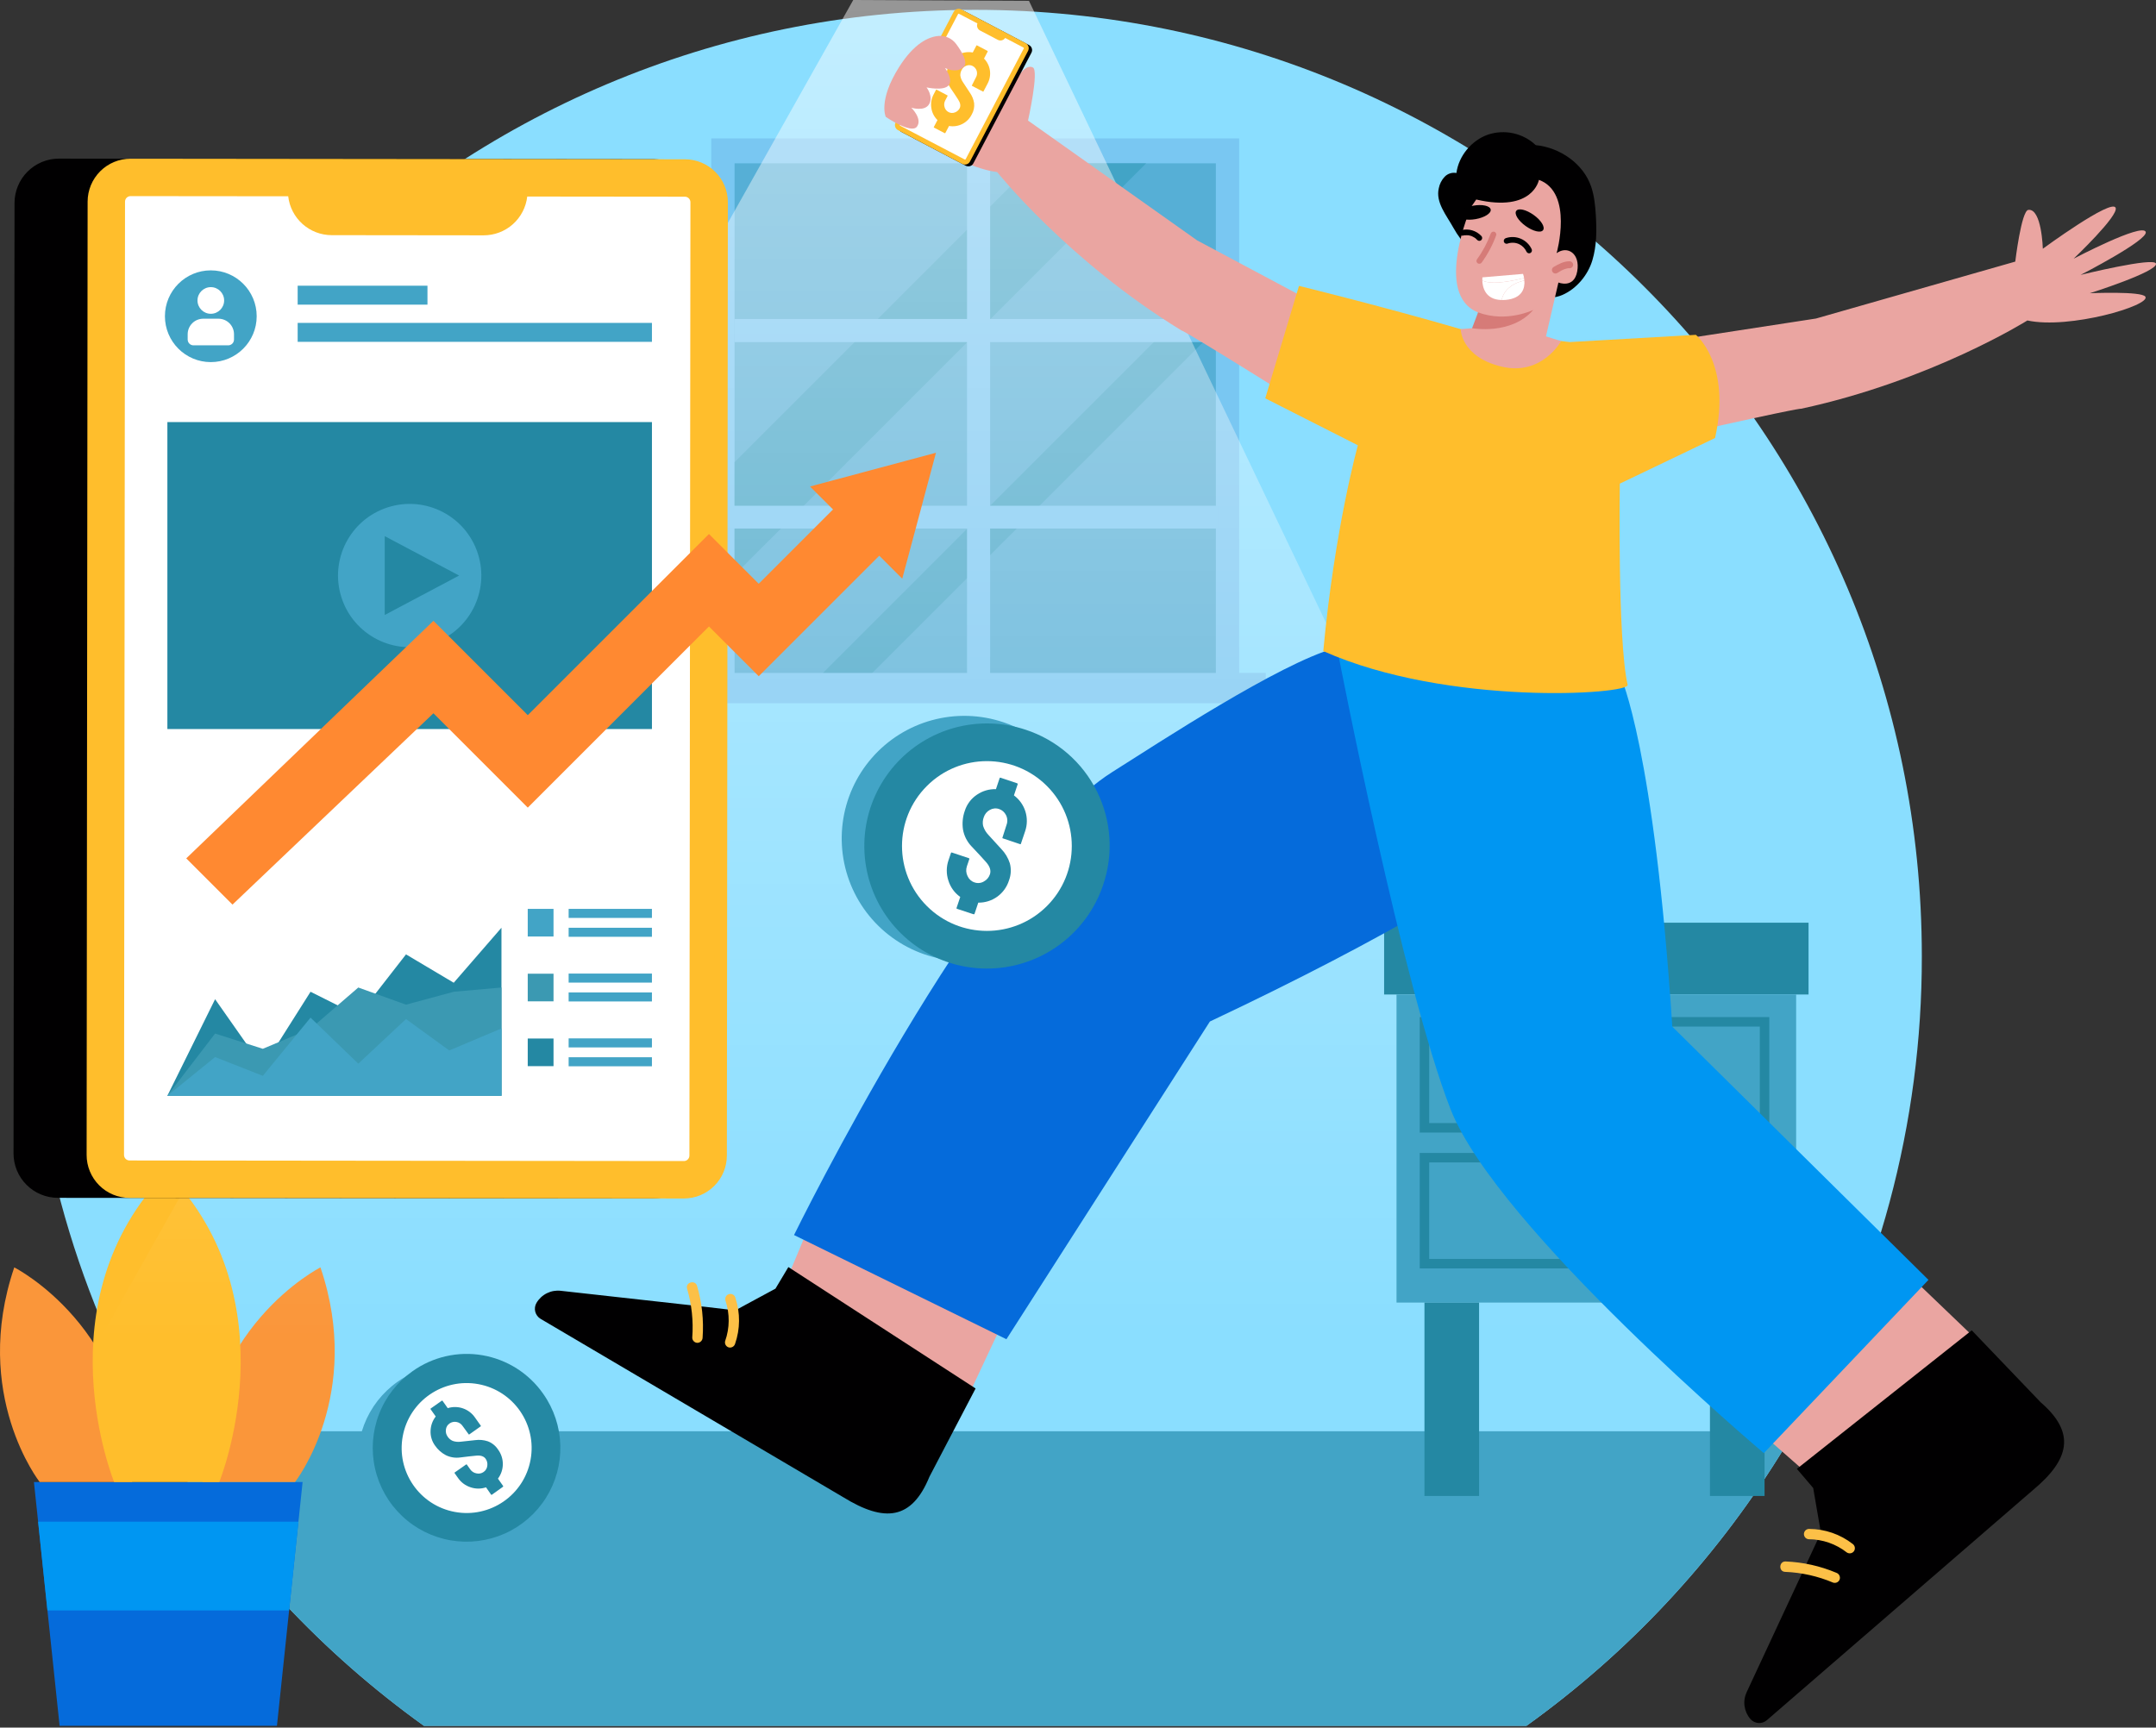 <svg width="282" height="226" viewBox="0 0 282 226" fill="none" xmlns="http://www.w3.org/2000/svg">
<rect x="0" y="0" width="282" height="226" fill="#333333" stroke="none"/>
<path d="M251.371 125.103C251.405 146.926 245.644 168.366 234.677 187.232C234.045 188.32 233.397 189.398 232.732 190.464C224.124 204.28 212.889 216.273 199.663 225.762H55.446C42.221 216.273 30.986 204.28 22.378 190.464C21.713 189.398 21.064 188.32 20.433 187.232C9.466 168.366 3.705 146.926 3.738 125.103C3.738 56.722 59.173 1.287 127.555 1.287C195.936 1.287 251.371 56.718 251.371 125.103Z" fill="#8ADEFF"/>
<path d="M234.674 187.232C234.042 188.32 233.394 189.398 232.729 190.464C224.121 204.28 212.886 216.273 199.66 225.762H55.444C42.218 216.273 30.983 204.28 22.375 190.464C21.71 189.398 21.061 188.32 20.43 187.232H234.674Z" fill="#42A4C6"/>
<path d="M39.58 193.875L39.035 199.06L37.815 210.672L36.224 225.766H7.796L6.206 210.672L4.986 199.06L4.438 193.875H39.58Z" fill="#056BDB"/>
<path d="M39.034 199.061L37.813 210.672H6.205L4.984 199.061H39.034Z" fill="#0096F2"/>
<path d="M5.191 193.875C5.191 193.875 -3.782 182.43 1.866 165.795C1.866 165.795 17.594 173.761 17.286 193.875H5.191Z" fill="#FA963A"/>
<path d="M38.589 193.875C38.589 193.875 47.562 182.43 41.916 165.795C41.916 165.795 26.188 173.761 26.497 193.875H38.589Z" fill="#FA963A"/>
<path d="M21.804 153.312C5.27 170.257 14.93 193.875 14.93 193.875H28.678C28.678 193.875 38.34 170.257 21.804 153.312Z" fill="#FFBE2C"/>
<path d="M162.078 18.106H93.029V89.544H162.078V18.106Z" fill="#79C7F2"/>
<path d="M159.031 21.364H96.082V89.544H159.031V21.364Z" fill="#56AFD6"/>
<path d="M149.915 21.364L96.082 75.2V60.456L135.172 21.364H149.915Z" fill="#42A4C6"/>
<path d="M159.031 36.634V43.095L112.582 89.544H106.121L159.031 36.634Z" fill="#42A4C6"/>
<path d="M159.03 41.73V44.75H129.506V89.469H126.485V44.75H96.082V41.73H126.485V21.29H129.506V41.73H159.03Z" fill="#79C7F2"/>
<path d="M159.339 66.161H95.762V69.141H159.339V66.161Z" fill="#79C7F2"/>
<path d="M165.557 88.031H89.551V91.992H165.557V88.031Z" fill="#79C7F2"/>
<path opacity="0.5" d="M134.589 0.115L217.805 174.357H13.537L111.601 0.002L134.589 0.115Z" fill="url(#paint0_linear_716_1922)"/>
<path d="M236.554 120.705H181.039V130.096H236.554V120.705Z" fill="#2488A3"/>
<path d="M234.931 130.096H182.662V170.399H234.931V130.096Z" fill="#42A4C6"/>
<path d="M230.801 133.672H186.316V147.537H230.801V133.672Z" stroke="#2488A3" stroke-width="1.241" stroke-miterlimit="10"/>
<path d="M208.948 142.919C210.255 142.707 211.142 141.476 210.93 140.17C210.718 138.863 209.487 137.976 208.18 138.188C206.874 138.4 205.986 139.631 206.198 140.938C206.411 142.244 207.642 143.131 208.948 142.919Z" fill="#2488A3"/>
<path d="M230.801 151.445H186.316V165.31H230.801V151.445Z" stroke="#2488A3" stroke-width="1.241" stroke-miterlimit="10"/>
<path d="M210.775 159.259C211.282 158.036 210.701 156.635 209.478 156.128C208.255 155.622 206.853 156.202 206.347 157.425C205.84 158.648 206.421 160.05 207.644 160.556C208.867 161.063 210.269 160.482 210.775 159.259Z" fill="#2488A3"/>
<path d="M193.46 170.398H186.316V195.698H193.46V170.398Z" fill="#2488A3"/>
<path d="M230.801 170.398H223.658V195.698H230.801V170.398Z" fill="#2488A3"/>
<path d="M236.28 192.677L230.365 187.479L249.337 166.443L258.63 175.346L254.741 180.249L240.418 192.638L236.28 192.677Z" fill="#EAA5A1"/>
<path d="M228.946 224.872C229.077 225.024 229.237 225.149 229.417 225.239C229.596 225.329 229.791 225.383 229.991 225.398C230.192 225.412 230.393 225.387 230.583 225.324C230.774 225.26 230.95 225.16 231.101 225.028L265.859 194.966C270.723 190.931 271.54 187.44 266.91 183.438L257.9 174.028L235.029 192.151L237.163 194.654L237.579 197.084L237.908 198.99L238.17 200.513L237.633 201.667L236.561 203.965L235.12 207.062L228.458 221.367C228.192 221.936 228.097 222.57 228.183 223.192C228.27 223.814 228.535 224.398 228.946 224.872Z" fill="#010001"/>
<path d="M241.561 203.088C240.141 201.975 238.391 201.366 236.588 201.358C236.499 201.353 236.412 201.331 236.332 201.292C236.252 201.254 236.18 201.2 236.121 201.134C236.062 201.067 236.016 200.99 235.987 200.906C235.958 200.822 235.945 200.734 235.95 200.645C235.955 200.556 235.978 200.469 236.016 200.389C236.055 200.309 236.109 200.238 236.175 200.179C236.241 200.119 236.319 200.074 236.402 200.044C236.486 200.015 236.575 200.003 236.664 200.008C238.712 200.023 240.699 200.711 242.319 201.966C242.465 202.069 242.565 202.224 242.6 202.399C242.634 202.574 242.6 202.755 242.505 202.906C242.403 203.054 242.247 203.157 242.07 203.191C241.893 203.225 241.71 203.188 241.561 203.088Z" fill="#FCC047"/>
<path d="M233.558 204.266C235.845 204.359 238.096 204.862 240.204 205.752C240.371 205.813 240.508 205.936 240.587 206.095C240.666 206.255 240.681 206.439 240.627 206.609C240.569 206.778 240.446 206.917 240.286 206.997C240.126 207.076 239.941 207.09 239.771 207.034C237.777 206.189 235.646 205.712 233.482 205.626C232.603 205.583 232.683 204.227 233.558 204.266Z" fill="#FCC047"/>
<path d="M237.523 41.67L263.593 34.222C263.593 34.222 264.385 27.564 265.303 27.456C267.055 27.25 267.198 32.539 267.198 32.539C267.198 32.539 276.199 25.935 276.719 27.179C277.153 28.218 271.225 33.841 271.225 33.841C271.225 33.841 280.234 29.11 280.655 30.338C281.027 31.395 272.134 35.963 272.134 35.963C272.134 35.963 281.794 33.583 281.997 34.492C282.225 35.541 273.345 38.36 273.345 38.36C273.345 38.36 280.167 38.062 280.613 38.817C281.294 39.974 270.647 43.11 265.176 41.923C265.176 41.923 252.618 49.804 235.559 53.475C235.559 53.475 236.011 53.188 220.37 56.702L218.637 44.574L237.523 41.67Z" fill="#EAA5A1"/>
<path d="M156.589 31.452L134.464 15.771C134.464 15.771 135.926 9.227 135.096 8.822C133.511 8.046 131.622 12.989 131.622 12.989C131.622 12.989 125.322 3.773 124.417 4.774C123.663 5.61 127.39 12.882 127.39 12.882C127.39 12.882 122.086 7.271 121.28 8.289C120.587 9.166 125.829 14.582 125.829 14.582C125.829 14.582 119.97 10.782 119.491 11.574C118.933 12.488 123.901 16.441 123.901 16.441C123.901 16.441 117.566 13.898 116.895 14.463C115.868 15.327 124.873 21.818 130.427 22.511C130.427 22.511 139.663 34.111 154.536 43.231C154.536 43.231 154.207 42.811 167.797 51.312L173.454 40.444L156.589 31.452Z" fill="#EAA5A1"/>
<path d="M103.027 167.095L106.063 159.831L132.057 171.086L126.592 182.736L120.702 180.618L104.385 171.004L103.027 167.095Z" fill="#EAA5A1"/>
<path d="M158.25 133.631L131.637 175.192L103.857 161.565C103.857 161.565 128.195 111.925 145.472 101.001C151.571 97.148 167.31 86.815 174.639 84.773C177.82 83.887 207.16 86.828 207.16 86.828L211.554 100.126C211.554 100.126 205.813 111.187 158.25 133.631Z" fill="#056BDB"/>
<path d="M70.173 170.438C70.071 170.61 70.004 170.802 69.976 171C69.948 171.199 69.959 171.401 70.01 171.596C70.06 171.79 70.148 171.972 70.269 172.133C70.389 172.293 70.54 172.428 70.713 172.53L110.307 195.867C115.694 199.185 119.254 198.84 121.569 193.179L127.605 181.635L103.117 165.754L101.428 168.578L99.258 169.75L97.558 170.668L96.198 171.411L94.933 171.27L92.412 170.973L89.024 170.601L73.348 168.857C72.722 168.785 72.09 168.897 71.526 169.177C70.963 169.458 70.493 169.896 70.173 170.438Z" fill="#010001"/>
<path d="M218.733 134.303L252.24 167.428L230.705 190.093C230.705 190.093 195.849 160.686 189.75 145.149C183.467 129.142 175.055 85.659 175.055 85.659L177.028 79.846L211.986 88.54C211.986 88.54 216.357 97.818 218.733 134.303Z" fill="#0096F2"/>
<path d="M205.308 44.748L221.819 43.801C221.819 43.801 226.491 47.608 224.328 57.3L211.868 63.269C211.868 63.269 211.552 83.777 212.894 89.585C213.184 90.842 189.359 92.429 173.081 85.174C174.553 69.214 177.605 58.251 177.605 58.251L165.492 52.107L169.904 37.397C169.904 37.397 180.613 40.019 191.061 43.056L205.308 44.748Z" fill="#FFBE2C"/>
<path d="M204.373 38.577C203.888 38.791 203.367 38.908 202.838 38.922C194.903 39.108 191.047 31.253 191.047 31.253C190.692 30.786 190.372 30.294 190.09 29.78C189.161 28.108 187.751 26.468 188.193 24.608C188.303 24.051 188.567 23.536 188.957 23.122C189.153 22.919 189.396 22.768 189.665 22.682C189.933 22.596 190.219 22.578 190.497 22.63C190.786 20.4 192.49 18.357 194.614 17.614C195.684 17.255 196.831 17.194 197.934 17.435C199.036 17.677 200.052 18.213 200.874 18.986C204.042 19.302 207.096 21.402 208.12 24.411C208.519 25.591 208.649 26.843 208.727 28.086C208.855 30.092 208.854 32.142 208.274 34.064C207.694 35.987 206.215 37.769 204.373 38.577Z" fill="#010001"/>
<path d="M192.542 42.936L191.056 43.058C191.056 43.058 191.071 46.668 196.373 47.953C201.675 49.239 204.19 44.622 204.19 44.622L202.21 44.002L203.837 36.957C203.837 36.957 205.881 37.801 206.297 35.499C206.713 33.197 205.041 32.077 203.603 33.119C203.603 33.119 205.844 25.207 201.29 23.529C201.29 23.529 200.519 27.832 193.09 26.1L192.419 27.072C192.419 27.072 187.429 38.534 193.324 40.864L193.359 41.732L193.079 42.46L192.542 42.936Z" fill="#EAA5A1"/>
<path d="M193.881 36.699C193.909 37.503 194.223 39.203 196.404 39.246C196.892 37.072 199.376 36.708 199.376 36.708C199.376 36.587 199.352 36.474 199.335 36.37C198.159 36.68 195.189 37.349 193.881 36.699Z" fill="white"/>
<path d="M193.892 36.283C193.88 36.42 193.876 36.557 193.881 36.695C195.182 37.345 198.154 36.676 199.345 36.366C199.315 36.184 199.269 36.004 199.207 35.829L193.892 36.283Z" fill="white"/>
<path d="M196.404 39.255C196.581 39.257 196.758 39.25 196.934 39.234C199.163 39.03 199.457 37.654 199.386 36.717C199.386 36.708 196.893 37.072 196.404 39.255Z" fill="white"/>
<path d="M193.329 40.864L192.543 42.935C192.543 42.935 197.667 43.879 200.546 40.544C200.546 40.544 197.05 42.257 193.329 40.864Z" fill="#D67B78"/>
<path d="M201.832 30.103C201.544 30.505 200.532 30.267 199.556 29.57C198.581 28.873 198.033 27.985 198.321 27.584C198.609 27.183 199.621 27.423 200.598 28.117C201.576 28.812 202.12 29.702 201.832 30.103Z" fill="#010001"/>
<path d="M194.981 27.408C195.068 27.894 194.186 28.457 193.012 28.665C191.838 28.873 190.814 28.649 190.727 28.162C190.639 27.675 191.524 27.112 192.698 26.904C193.872 26.696 194.896 26.921 194.981 27.408Z" fill="#010001"/>
<path d="M193.17 33.945C193.926 32.911 194.533 31.776 194.976 30.573C195.005 30.479 195.069 30.4 195.154 30.351C195.24 30.302 195.341 30.288 195.437 30.311C195.485 30.324 195.529 30.346 195.569 30.377C195.608 30.407 195.641 30.445 195.665 30.488C195.689 30.531 195.705 30.578 195.711 30.628C195.717 30.677 195.712 30.727 195.699 30.774C195.239 32.039 194.606 33.233 193.819 34.324C193.766 34.408 193.684 34.468 193.589 34.493C193.494 34.519 193.393 34.507 193.306 34.46C193.263 34.435 193.225 34.403 193.194 34.363C193.164 34.324 193.142 34.279 193.129 34.231C193.117 34.183 193.114 34.133 193.121 34.084C193.128 34.035 193.145 33.988 193.17 33.945Z" fill="#D67B78"/>
<path d="M196.961 31.151C197.599 30.938 198.293 30.964 198.913 31.226C199.533 31.488 200.036 31.967 200.327 32.573C200.375 32.659 200.387 32.761 200.362 32.856C200.337 32.952 200.276 33.034 200.192 33.086C200.15 33.111 200.103 33.127 200.054 33.134C200.005 33.141 199.955 33.139 199.907 33.126C199.86 33.114 199.815 33.092 199.776 33.062C199.737 33.032 199.704 32.995 199.679 32.952C199.483 32.513 199.14 32.156 198.709 31.943C198.222 31.715 197.665 31.691 197.16 31.874C197.112 31.888 197.063 31.892 197.014 31.886C196.965 31.88 196.918 31.864 196.875 31.84C196.832 31.815 196.794 31.783 196.764 31.744C196.734 31.705 196.712 31.66 196.699 31.612C196.675 31.517 196.689 31.415 196.738 31.329C196.786 31.243 196.866 31.18 196.961 31.151Z" fill="#010001"/>
<path d="M191.155 30.104C191.618 29.989 192.103 29.999 192.56 30.134C193.017 30.268 193.43 30.522 193.756 30.869C193.827 30.94 193.866 31.035 193.866 31.135C193.866 31.234 193.826 31.329 193.755 31.4C193.685 31.47 193.59 31.509 193.49 31.509C193.391 31.509 193.295 31.469 193.225 31.399C193.161 31.329 193.092 31.262 193.021 31.2C193.021 31.2 192.991 31.176 192.984 31.17L192.95 31.146C192.915 31.12 192.876 31.096 192.839 31.072C192.758 31.021 192.674 30.976 192.588 30.936L192.549 30.919L192.504 30.895L192.361 30.847C192.268 30.821 192.175 30.8 192.082 30.782H192.066H192.016C191.966 30.776 191.915 30.773 191.865 30.773C191.77 30.77 191.674 30.773 191.579 30.782H191.575H191.525C191.469 30.793 191.414 30.804 191.36 30.819C191.312 30.832 191.263 30.836 191.214 30.829C191.165 30.823 191.117 30.808 191.075 30.783C191.032 30.759 190.994 30.726 190.964 30.687C190.933 30.648 190.911 30.604 190.898 30.556C190.885 30.509 190.882 30.459 190.888 30.41C190.894 30.361 190.91 30.314 190.934 30.271C190.958 30.228 190.991 30.19 191.03 30.16C191.069 30.13 191.113 30.108 191.161 30.095L191.155 30.104Z" fill="#010001"/>
<path d="M205.308 34.179C204.54 34.166 203.855 34.551 203.216 34.922C203.164 34.953 203.118 34.993 203.082 35.041C203.045 35.09 203.019 35.144 203.003 35.203C202.988 35.261 202.984 35.322 202.993 35.382C203.001 35.442 203.021 35.499 203.051 35.551C203.082 35.603 203.122 35.649 203.17 35.685C203.218 35.722 203.273 35.748 203.332 35.764C203.39 35.779 203.451 35.783 203.511 35.774C203.57 35.766 203.628 35.746 203.68 35.716C203.819 35.63 203.961 35.547 204.104 35.467C204.242 35.378 204.39 35.305 204.544 35.248C204.42 35.283 204.559 35.248 204.585 35.233L204.676 35.201C204.756 35.173 204.839 35.149 204.921 35.129L205.016 35.11C205.037 35.104 205.058 35.101 205.079 35.099C205.129 35.099 205.12 35.099 205.051 35.099C205.066 35.082 205.157 35.09 205.179 35.088H205.308C205.429 35.087 205.545 35.038 205.631 34.952C205.717 34.866 205.765 34.75 205.766 34.629C205.762 34.51 205.712 34.397 205.626 34.313C205.541 34.229 205.427 34.182 205.308 34.179Z" fill="#D67B78"/>
<path d="M94.848 175.431C95.448 173.73 95.465 171.878 94.897 170.166C94.865 170.078 94.853 169.985 94.859 169.893C94.866 169.8 94.891 169.71 94.934 169.627C94.977 169.545 95.037 169.472 95.109 169.414C95.181 169.356 95.264 169.313 95.354 169.288C95.444 169.263 95.537 169.257 95.629 169.27C95.721 169.284 95.809 169.315 95.889 169.364C95.968 169.413 96.036 169.477 96.089 169.554C96.142 169.63 96.179 169.716 96.197 169.807C96.837 171.754 96.82 173.856 96.149 175.791C96.097 175.962 95.982 176.106 95.827 176.194C95.672 176.282 95.489 176.307 95.316 176.263C95.145 176.214 94.999 176.099 94.912 175.943C94.824 175.787 94.801 175.603 94.848 175.431Z" fill="#FCC047"/>
<path d="M91.174 168.219C91.819 170.413 92.064 172.706 91.899 174.987C91.895 175.165 91.822 175.335 91.696 175.461C91.57 175.587 91.401 175.66 91.223 175.665C91.043 175.663 90.872 175.592 90.745 175.465C90.618 175.338 90.546 175.166 90.545 174.987C90.708 172.827 90.479 170.655 89.868 168.577C89.623 167.741 90.929 167.383 91.174 168.219Z" fill="#FCC047"/>
<path d="M85.391 156.779L7.57 156.697C6.03 156.695 4.554 156.082 3.466 154.992C2.378 153.902 1.768 152.424 1.77 150.884L1.9 26.551C1.9 25.789 2.051 25.034 2.344 24.329C2.636 23.625 3.065 22.985 3.604 22.447C4.144 21.908 4.785 21.481 5.49 21.189C6.195 20.898 6.95 20.749 7.713 20.75L85.534 20.831C86.296 20.832 87.051 20.983 87.756 21.276C88.46 21.568 89.1 21.996 89.638 22.536C90.177 23.076 90.605 23.717 90.896 24.421C91.187 25.126 91.336 25.882 91.336 26.644L91.204 150.979C91.203 151.741 91.052 152.496 90.759 153.201C90.467 153.905 90.038 154.545 89.499 155.083C88.959 155.622 88.318 156.049 87.613 156.34C86.909 156.631 86.153 156.78 85.391 156.779Z" fill="#010001"/>
<path d="M89.448 156.783L16.942 156.706C16.205 156.706 15.474 156.56 14.793 156.277C14.111 155.993 13.492 155.579 12.971 155.056C12.45 154.534 12.037 153.914 11.755 153.232C11.473 152.55 11.329 151.819 11.33 151.081L11.46 26.373C11.462 24.883 12.056 23.454 13.111 22.401C14.165 21.349 15.595 20.758 17.085 20.759L89.591 20.837C90.329 20.837 91.06 20.984 91.741 21.267C92.422 21.55 93.041 21.964 93.562 22.486C94.084 23.008 94.497 23.628 94.778 24.31C95.06 24.992 95.205 25.723 95.204 26.46L95.074 151.17C95.072 152.66 94.478 154.089 93.423 155.141C92.368 156.194 90.939 156.784 89.448 156.783Z" fill="#FFBE2C"/>
<path d="M93.553 26.459L93.421 151.169C93.421 151.69 93.317 152.205 93.118 152.686C92.918 153.167 92.625 153.604 92.257 153.972C91.888 154.34 91.451 154.632 90.969 154.831C90.488 155.03 89.972 155.132 89.451 155.131L16.943 155.053C16.422 155.053 15.907 154.95 15.426 154.75C14.944 154.55 14.508 154.258 14.14 153.889C13.772 153.52 13.48 153.083 13.281 152.601C13.082 152.12 12.98 151.604 12.98 151.083L13.112 26.375C13.113 25.854 13.216 25.339 13.416 24.858C13.616 24.377 13.908 23.94 14.277 23.572C14.645 23.204 15.083 22.912 15.564 22.713C16.046 22.514 16.562 22.412 17.082 22.413L40.92 22.437V25.038C40.92 25.695 41.18 26.325 41.644 26.789C42.108 27.254 42.738 27.516 43.394 27.518L63.273 27.54C63.598 27.54 63.921 27.477 64.221 27.352C64.522 27.228 64.795 27.046 65.026 26.816C65.256 26.586 65.439 26.312 65.564 26.012C65.688 25.711 65.753 25.389 65.753 25.064V22.463L89.59 22.489C90.111 22.489 90.627 22.592 91.108 22.792C91.589 22.992 92.026 23.285 92.394 23.653C92.762 24.022 93.054 24.459 93.252 24.941C93.451 25.422 93.553 25.938 93.553 26.459Z" fill="#FFBE2C"/>
<path d="M16.943 151.809C16.752 151.809 16.568 151.733 16.432 151.598C16.297 151.462 16.221 151.278 16.221 151.087L16.353 26.378C16.353 26.187 16.429 26.003 16.564 25.867C16.7 25.732 16.884 25.656 17.075 25.656L37.697 25.676C37.855 27.073 38.52 28.363 39.568 29.301C40.615 30.239 41.97 30.759 43.376 30.763L63.254 30.785C64.663 30.788 66.024 30.273 67.077 29.337C68.129 28.4 68.8 27.109 68.962 25.71L89.583 25.732C89.775 25.732 89.959 25.808 90.094 25.944C90.23 26.079 90.306 26.263 90.306 26.455L90.174 151.165C90.173 151.356 90.097 151.539 89.962 151.674C89.826 151.809 89.642 151.885 89.451 151.885L16.943 151.809Z" fill="white"/>
<path d="M85.273 55.215H21.893V95.371H85.273V55.215Z" fill="#2488A3"/>
<path d="M56.441 84.216C61.37 82.638 64.087 77.363 62.509 72.434C60.931 67.505 55.656 64.789 50.727 66.367C45.798 67.944 43.082 73.219 44.66 78.148C46.237 83.077 51.512 85.794 56.441 84.216Z" fill="#42A4C6"/>
<path d="M50.324 70.137V80.448L60.05 75.292L50.324 70.137Z" fill="#2488A3"/>
<path d="M21.893 143.343H65.59V121.364L59.347 128.559L53.105 124.849L46.863 132.867L40.619 129.738L34.377 139.609L28.135 130.712L21.893 143.343Z" fill="#2488A3"/>
<path d="M21.893 143.343H65.59V129.183L59.347 129.739L53.105 131.428L46.863 129.183L40.619 134.578L34.377 137.2L28.135 135.206L21.893 143.343Z" fill="#3B99B2"/>
<path d="M21.893 143.344H65.59V134.536L58.759 137.417L53.105 133.308L46.863 139.145L40.619 133.122L34.377 140.737L28.135 138.281L21.893 143.344Z" fill="#42A4C6"/>
<path d="M72.399 118.897H69.027V122.51H72.399V118.897Z" fill="#42A4C6"/>
<path d="M72.399 127.377H69.027V130.991H72.399V127.377Z" fill="#3B99B2"/>
<path d="M72.399 135.856H69.027V139.47H72.399V135.856Z" fill="#2488A3"/>
<path d="M85.271 118.897H74.377V120.079H85.271V118.897Z" fill="#42A4C6"/>
<path d="M85.271 121.366H74.377V122.548H85.271V121.366Z" fill="#42A4C6"/>
<path d="M85.271 127.359H74.377V128.541H85.271V127.359Z" fill="#42A4C6"/>
<path d="M85.271 129.826H74.377V131.007H85.271V129.826Z" fill="#42A4C6"/>
<path d="M85.271 135.838H74.377V137.02H85.271V135.838Z" fill="#42A4C6"/>
<path d="M85.271 138.305H74.377V139.487H85.271V138.305Z" fill="#42A4C6"/>
<path d="M27.573 47.37C30.887 47.37 33.574 44.683 33.574 41.369C33.574 38.055 30.887 35.368 27.573 35.368C24.259 35.368 21.572 38.055 21.572 41.369C21.572 44.683 24.259 47.37 27.573 47.37Z" fill="#42A4C6"/>
<path d="M27.575 41.048C28.537 41.048 29.317 40.267 29.317 39.305C29.317 38.343 28.537 37.562 27.575 37.562C26.612 37.562 25.832 38.343 25.832 39.305C25.832 40.267 26.612 41.048 27.575 41.048Z" fill="white"/>
<path d="M29.849 45.176H25.309C25.107 45.176 24.913 45.096 24.77 44.953C24.628 44.81 24.547 44.616 24.547 44.414V43.725C24.547 43.458 24.6 43.194 24.702 42.947C24.804 42.7 24.954 42.476 25.143 42.288C25.331 42.099 25.555 41.949 25.802 41.847C26.049 41.745 26.313 41.692 26.58 41.692H28.575C29.114 41.692 29.631 41.907 30.012 42.288C30.393 42.669 30.607 43.186 30.607 43.725V44.414C30.607 44.615 30.528 44.809 30.386 44.951C30.244 45.094 30.051 45.175 29.849 45.176Z" fill="white"/>
<path d="M55.912 37.375H38.934V39.853H55.912V37.375Z" fill="#42A4C6"/>
<path d="M85.272 42.24H38.934V44.718H85.272V42.24Z" fill="#42A4C6"/>
<path d="M69.102 183.706C70.502 185.689 71.283 188.042 71.346 190.469C71.408 192.895 70.75 195.286 69.454 197.338C68.158 199.391 66.282 201.013 64.064 201.999C61.846 202.985 59.386 203.292 56.994 202.88C54.602 202.468 52.385 201.355 50.625 199.684C48.865 198.012 47.641 195.856 47.106 193.488C46.571 191.121 46.751 188.647 47.622 186.382C48.493 184.116 50.016 182.159 51.999 180.76C53.313 179.823 54.8 179.155 56.373 178.796C57.946 178.437 59.575 178.393 61.165 178.667C62.755 178.941 64.275 179.528 65.638 180.392C67 181.257 68.177 182.383 69.102 183.706Z" fill="#42A4C6"/>
<path d="M71.049 182.331C72.449 184.314 73.229 186.667 73.291 189.093C73.354 191.519 72.695 193.909 71.399 195.961C70.103 198.013 68.228 199.634 66.01 200.62C63.793 201.606 61.333 201.913 58.941 201.501C56.55 201.089 54.334 199.977 52.574 198.305C50.815 196.634 49.59 194.479 49.055 192.111C48.521 189.744 48.7 187.272 49.571 185.006C50.441 182.741 51.964 180.785 53.946 179.385C55.26 178.447 56.746 177.779 58.319 177.42C59.893 177.06 61.522 177.016 63.112 177.29C64.703 177.564 66.223 178.151 67.585 179.016C68.948 179.881 70.125 181.008 71.049 182.331Z" fill="#2488A3"/>
<path d="M69.393 190.975C70.248 186.36 67.199 181.925 62.583 181.071C57.967 180.216 53.533 183.265 52.678 187.88C51.824 192.496 54.873 196.931 59.488 197.785C64.104 198.64 68.538 195.591 69.393 190.975Z" fill="white"/>
<path d="M64.338 195.532C64.33 195.54 64.321 195.545 64.31 195.549C64.299 195.552 64.288 195.552 64.278 195.55C64.267 195.548 64.256 195.544 64.248 195.537C64.239 195.53 64.232 195.522 64.227 195.512L63.571 194.566C62.919 194.788 62.213 194.788 61.561 194.566C60.888 194.353 60.306 193.922 59.906 193.34L59.469 192.723C59.462 192.716 59.456 192.706 59.453 192.696C59.45 192.685 59.449 192.674 59.451 192.663C59.453 192.653 59.458 192.643 59.464 192.634C59.471 192.625 59.48 192.618 59.489 192.614L60.976 191.572C61.007 191.547 61.039 191.559 61.069 191.601L61.505 192.218C61.6 192.356 61.722 192.473 61.863 192.563C62.004 192.654 62.161 192.715 62.326 192.744C62.486 192.781 62.651 192.783 62.811 192.751C62.971 192.719 63.123 192.653 63.255 192.558C63.391 192.466 63.504 192.346 63.587 192.205C63.671 192.064 63.722 191.907 63.738 191.744C63.785 191.426 63.709 191.102 63.525 190.838C63.287 190.502 62.874 190.364 62.284 190.423C62.081 190.437 61.773 190.47 61.355 190.52C60.937 190.57 60.548 190.62 60.19 190.661C59.547 190.75 58.893 190.645 58.31 190.36C57.748 190.065 57.266 189.637 56.907 189.114C56.492 188.549 56.284 187.858 56.318 187.158C56.341 186.483 56.577 185.832 56.993 185.3L56.328 184.36C56.32 184.352 56.315 184.342 56.311 184.331C56.308 184.321 56.308 184.31 56.31 184.299C56.312 184.288 56.316 184.278 56.323 184.269C56.33 184.26 56.338 184.253 56.348 184.248L57.76 183.251C57.814 183.213 57.856 183.215 57.886 183.251L58.562 184.209C59.207 184.007 59.899 184.015 60.538 184.233C61.177 184.451 61.73 184.867 62.116 185.42L62.886 186.507C62.891 186.513 62.895 186.521 62.897 186.529C62.9 186.536 62.9 186.545 62.898 186.553C62.897 186.561 62.894 186.568 62.889 186.575C62.884 186.582 62.878 186.587 62.871 186.591L61.385 187.644C61.379 187.65 61.371 187.654 61.363 187.657C61.355 187.659 61.347 187.66 61.339 187.658C61.331 187.657 61.323 187.654 61.316 187.649C61.31 187.643 61.304 187.637 61.301 187.629L60.517 186.554C60.424 186.41 60.302 186.287 60.159 186.194C60.015 186.1 59.854 186.038 59.685 186.011C59.373 185.959 59.053 186.033 58.795 186.216C58.663 186.306 58.553 186.424 58.471 186.561C58.39 186.698 58.339 186.852 58.323 187.011C58.277 187.338 58.359 187.671 58.553 187.94C58.718 188.185 58.949 188.378 59.22 188.497C59.555 188.612 59.913 188.647 60.264 188.599L62.139 188.395C62.7 188.315 63.273 188.367 63.811 188.547C64.358 188.757 64.824 189.134 65.145 189.625C65.553 190.176 65.772 190.844 65.769 191.53C65.767 192.215 65.542 192.882 65.13 193.429L65.806 194.386C65.838 194.431 65.825 194.47 65.771 194.509L64.338 195.532Z" fill="#2488A3"/>
<path d="M141.329 114.784C140.32 117.79 138.442 120.43 135.932 122.369C133.423 124.308 130.395 125.459 127.231 125.677C124.067 125.895 120.909 125.17 118.158 123.593C115.406 122.017 113.183 119.66 111.771 116.82C110.359 113.981 109.821 110.786 110.224 107.64C110.628 104.495 111.955 101.539 114.038 99.148C116.121 96.757 118.866 95.037 121.927 94.206C124.987 93.375 128.226 93.47 131.232 94.48C133.234 95.141 135.085 96.193 136.678 97.574C138.272 98.955 139.575 100.638 140.514 102.526C141.453 104.414 142.008 106.47 142.148 108.573C142.288 110.677 142.01 112.788 141.329 114.784Z" fill="#42A4C6"/>
<path d="M144.281 115.777C143.271 118.783 141.393 121.422 138.883 123.36C136.374 125.298 133.346 126.449 130.183 126.666C127.019 126.883 123.863 126.158 121.112 124.581C118.361 123.005 116.139 120.648 114.727 117.808C113.316 114.969 112.778 111.775 113.181 108.63C113.585 105.485 114.912 102.53 116.995 100.14C119.078 97.749 121.822 96.029 124.882 95.198C127.942 94.368 131.18 94.463 134.186 95.472C136.189 96.132 138.042 97.183 139.636 98.564C141.23 99.945 142.534 101.628 143.473 103.517C144.412 105.405 144.967 107.462 145.106 109.566C145.245 111.671 144.964 113.782 144.281 115.777Z" fill="#2488A3"/>
<path d="M136.936 118.525C141.272 114.188 141.272 107.158 136.936 102.821C132.6 98.485 125.569 98.485 121.233 102.821C116.896 107.158 116.896 114.188 121.233 118.525C125.569 122.861 132.6 122.861 136.936 118.525Z" fill="white"/>
<path d="M125.184 118.893C125.171 118.89 125.157 118.884 125.146 118.876C125.135 118.867 125.126 118.856 125.12 118.843C125.113 118.83 125.11 118.816 125.11 118.802C125.11 118.788 125.113 118.774 125.119 118.761L125.599 117.334C124.864 116.816 124.321 116.071 124.053 115.213C123.759 114.339 123.764 113.392 124.066 112.521L124.38 111.592C124.383 111.578 124.389 111.565 124.397 111.554C124.406 111.542 124.417 111.533 124.43 111.527C124.443 111.521 124.457 111.517 124.471 111.517C124.485 111.517 124.499 111.521 124.512 111.527L126.741 112.27C126.791 112.287 126.804 112.328 126.782 112.393L126.468 113.321C126.397 113.528 126.367 113.747 126.381 113.966C126.395 114.184 126.452 114.398 126.548 114.594C126.631 114.79 126.755 114.966 126.912 115.111C127.069 115.255 127.254 115.365 127.457 115.432C127.658 115.504 127.873 115.53 128.086 115.509C128.299 115.489 128.505 115.421 128.688 115.311C129.061 115.114 129.343 114.782 129.478 114.382C129.649 113.874 129.475 113.333 128.958 112.757C128.787 112.554 128.514 112.251 128.138 111.852C127.763 111.453 127.412 111.079 127.091 110.737C126.501 110.127 126.107 109.356 125.957 108.521C125.834 107.7 125.914 106.862 126.19 106.08C126.464 105.207 127.031 104.455 127.795 103.951C128.523 103.458 129.388 103.207 130.267 103.234L130.747 101.805C130.749 101.791 130.755 101.778 130.763 101.767C130.772 101.756 130.783 101.746 130.796 101.74C130.808 101.734 130.822 101.73 130.836 101.73C130.85 101.73 130.864 101.734 130.877 101.74L133.019 102.459C133.101 102.486 133.13 102.533 133.108 102.598L132.621 104.051C133.331 104.575 133.856 105.311 134.119 106.152C134.383 106.994 134.372 107.898 134.087 108.733L133.53 110.381C133.528 110.391 133.524 110.401 133.517 110.41C133.511 110.419 133.503 110.426 133.493 110.43C133.483 110.435 133.473 110.438 133.462 110.438C133.451 110.438 133.441 110.436 133.431 110.431L131.168 109.671C131.158 109.669 131.148 109.664 131.14 109.658C131.131 109.651 131.124 109.643 131.12 109.634C131.115 109.624 131.112 109.614 131.112 109.603C131.112 109.593 131.114 109.582 131.118 109.572L131.648 107.915C131.729 107.706 131.764 107.482 131.752 107.257C131.74 107.033 131.68 106.814 131.577 106.615C131.486 106.432 131.359 106.268 131.205 106.134C131.05 106 130.87 105.897 130.676 105.833C130.479 105.764 130.269 105.739 130.062 105.759C129.854 105.779 129.653 105.843 129.472 105.948C129.09 106.153 128.803 106.499 128.672 106.912C128.536 107.275 128.508 107.669 128.59 108.047C128.728 108.49 128.967 108.894 129.29 109.227L130.951 111.046C131.47 111.578 131.858 112.223 132.084 112.931C132.283 113.667 132.245 114.447 131.977 115.161C131.712 116.017 131.178 116.764 130.453 117.291C129.728 117.817 128.852 118.094 127.956 118.081L127.47 119.534C127.447 119.599 127.395 119.618 127.313 119.592L125.184 118.893Z" fill="#2488A3"/>
<path d="M110.719 64.883L99.24 76.365L92.73 69.857L69.032 93.555L56.693 81.213L24.361 112.29L30.408 118.338L56.693 93.309L69.032 105.651L92.73 81.953L99.24 88.46L116.768 70.932L110.719 64.883Z" fill="#FF8931"/>
<path d="M105.949 63.642L122.424 59.228L118.012 75.703L105.949 63.642Z" fill="#FF8931"/>
<path d="M117.902 17.26L126.319 21.678C126.679 21.867 127.124 21.729 127.313 21.369L134.913 6.893C135.102 6.533 134.963 6.088 134.604 5.899L126.187 1.48C125.827 1.291 125.382 1.43 125.193 1.79L117.593 16.266C117.404 16.626 117.543 17.071 117.902 17.26Z" fill="#010001"/>
<path d="M125.867 21.442L117.452 17.024C117.278 16.932 117.147 16.775 117.088 16.587C117.03 16.398 117.048 16.195 117.14 16.02L124.739 1.545C124.831 1.371 124.988 1.24 125.176 1.181C125.364 1.123 125.568 1.141 125.743 1.233L134.158 5.651C134.332 5.742 134.463 5.9 134.522 6.088C134.58 6.276 134.562 6.48 134.47 6.654L126.871 21.129C126.779 21.304 126.622 21.435 126.434 21.493C126.246 21.552 126.042 21.533 125.867 21.442Z" fill="#FFBE2C"/>
<path d="M124.939 1.65L117.339 16.124C117.307 16.184 117.288 16.25 117.281 16.318C117.275 16.386 117.283 16.455 117.303 16.52C117.323 16.585 117.356 16.646 117.4 16.698C117.444 16.751 117.497 16.794 117.558 16.826L125.972 21.246C126.094 21.309 126.237 21.322 126.368 21.281C126.5 21.24 126.61 21.148 126.674 21.026L134.274 6.558C134.306 6.497 134.326 6.431 134.332 6.363C134.338 6.295 134.331 6.227 134.31 6.161C134.29 6.096 134.257 6.036 134.213 5.983C134.169 5.931 134.116 5.887 134.055 5.856L131.289 4.403L131.131 4.706C131.091 4.782 131.022 4.839 130.94 4.864C130.858 4.89 130.769 4.881 130.693 4.841L128.385 3.63C128.347 3.61 128.314 3.584 128.286 3.551C128.259 3.518 128.238 3.48 128.225 3.44C128.212 3.399 128.208 3.356 128.212 3.313C128.215 3.271 128.228 3.229 128.248 3.192L128.407 2.891L125.639 1.438C125.579 1.406 125.514 1.386 125.446 1.379C125.379 1.372 125.31 1.379 125.245 1.398C125.18 1.418 125.12 1.45 125.067 1.493C125.014 1.537 124.971 1.59 124.939 1.65Z" fill="#FFBE2C"/>
<path d="M126.18 20.863C126.202 20.874 126.228 20.876 126.252 20.869C126.275 20.862 126.296 20.846 126.308 20.824L133.906 6.348C133.912 6.337 133.916 6.325 133.917 6.313C133.918 6.301 133.917 6.288 133.913 6.277C133.909 6.265 133.903 6.254 133.896 6.244C133.888 6.235 133.878 6.227 133.867 6.221L131.472 4.964C131.37 5.118 131.214 5.228 131.035 5.273C130.855 5.318 130.666 5.294 130.503 5.207L128.195 3.996C128.033 3.911 127.907 3.77 127.843 3.598C127.778 3.427 127.78 3.238 127.846 3.067L125.436 1.807C125.425 1.802 125.413 1.798 125.401 1.797C125.388 1.796 125.376 1.797 125.364 1.801C125.352 1.805 125.341 1.811 125.331 1.819C125.322 1.827 125.314 1.837 125.308 1.848L117.708 16.322C117.702 16.333 117.699 16.346 117.698 16.358C117.697 16.37 117.698 16.383 117.702 16.395C117.706 16.407 117.712 16.418 117.72 16.427C117.728 16.437 117.738 16.445 117.749 16.451L126.18 20.863Z" fill="white"/>
<path d="M122.177 16.698C122.168 16.695 122.16 16.689 122.153 16.682C122.147 16.675 122.142 16.667 122.139 16.657C122.137 16.648 122.136 16.639 122.138 16.629C122.139 16.62 122.143 16.611 122.149 16.603L122.619 15.708C122.187 15.286 121.905 14.734 121.819 14.136C121.718 13.525 121.822 12.898 122.116 12.352L122.424 11.765C122.428 11.756 122.433 11.748 122.44 11.742C122.447 11.735 122.455 11.73 122.464 11.727C122.473 11.725 122.483 11.724 122.493 11.725C122.502 11.727 122.511 11.73 122.519 11.736L123.923 12.479C123.953 12.495 123.959 12.525 123.936 12.566L123.628 13.151C123.559 13.281 123.516 13.423 123.502 13.569C123.488 13.716 123.503 13.864 123.546 14.004C123.58 14.143 123.644 14.274 123.732 14.386C123.82 14.499 123.932 14.592 124.059 14.658C124.185 14.727 124.325 14.768 124.468 14.777C124.612 14.786 124.756 14.763 124.89 14.71C125.157 14.619 125.379 14.429 125.512 14.18C125.679 13.861 125.621 13.482 125.339 13.045C125.249 12.893 125.1 12.664 124.893 12.358L124.317 11.505C123.991 11.038 123.812 10.485 123.803 9.915C123.807 9.358 123.949 8.81 124.217 8.321C124.494 7.769 124.953 7.329 125.517 7.078C126.054 6.83 126.654 6.756 127.234 6.866L127.704 5.971C127.707 5.962 127.712 5.954 127.719 5.947C127.726 5.941 127.734 5.936 127.743 5.933C127.752 5.93 127.762 5.93 127.771 5.931C127.781 5.933 127.789 5.937 127.797 5.943L129.14 6.647C129.192 6.675 129.207 6.708 129.185 6.749L128.707 7.661C129.123 8.084 129.392 8.628 129.478 9.214C129.563 9.8 129.459 10.399 129.181 10.922L128.639 11.957C128.636 11.963 128.632 11.97 128.627 11.975C128.622 11.979 128.616 11.983 128.609 11.985C128.602 11.988 128.595 11.988 128.588 11.987C128.581 11.986 128.574 11.983 128.568 11.979L127.147 11.236C127.14 11.234 127.133 11.23 127.128 11.225C127.123 11.22 127.119 11.213 127.117 11.207C127.115 11.2 127.114 11.192 127.115 11.185C127.117 11.178 127.12 11.171 127.124 11.165L127.652 10.123C127.724 9.998 127.771 9.86 127.788 9.717C127.806 9.574 127.795 9.429 127.756 9.291C127.717 9.152 127.65 9.023 127.559 8.91C127.469 8.798 127.357 8.705 127.23 8.637C127.107 8.57 126.97 8.532 126.83 8.523C126.69 8.514 126.549 8.536 126.418 8.587C126.142 8.682 125.915 8.882 125.785 9.144C125.657 9.37 125.597 9.628 125.61 9.887C125.654 10.196 125.77 10.49 125.948 10.745L126.857 12.128C127.146 12.535 127.337 13.005 127.414 13.499C127.468 14.01 127.36 14.526 127.104 14.972C126.837 15.51 126.404 15.948 125.868 16.22C125.333 16.491 124.723 16.583 124.132 16.48L123.652 17.391C123.632 17.432 123.595 17.439 123.543 17.411L122.177 16.698Z" fill="#FFBE2C"/>
<path d="M115.856 15.289C115.856 15.289 114.842 13.17 117.569 8.821C119.555 5.662 121.448 4.819 122.743 4.702C123.189 4.665 123.637 4.744 124.044 4.929C124.451 5.115 124.804 5.402 125.069 5.763C125.76 6.692 126.691 8.189 126.032 8.783C125.043 9.671 123.605 8.893 123.605 8.893C123.605 8.893 124.72 10.379 124.081 11.159C123.442 11.94 121.19 11.433 121.19 11.433C121.19 11.433 122.119 12.618 121.525 13.629C120.93 14.639 119.197 14.089 119.197 14.089C119.197 14.089 120.683 15.535 119.94 16.56C119.197 17.586 115.856 15.289 115.856 15.289Z" fill="#EAA5A1"/>
<defs>
<linearGradient id="paint0_linear_716_1922" x1="115.673" y1="-4.227" x2="115.673" y2="175.496" gradientUnits="userSpaceOnUse">
<stop stop-color="white"/>
<stop offset="1" stop-color="white" stop-opacity="0"/>
</linearGradient>
</defs>
</svg>
